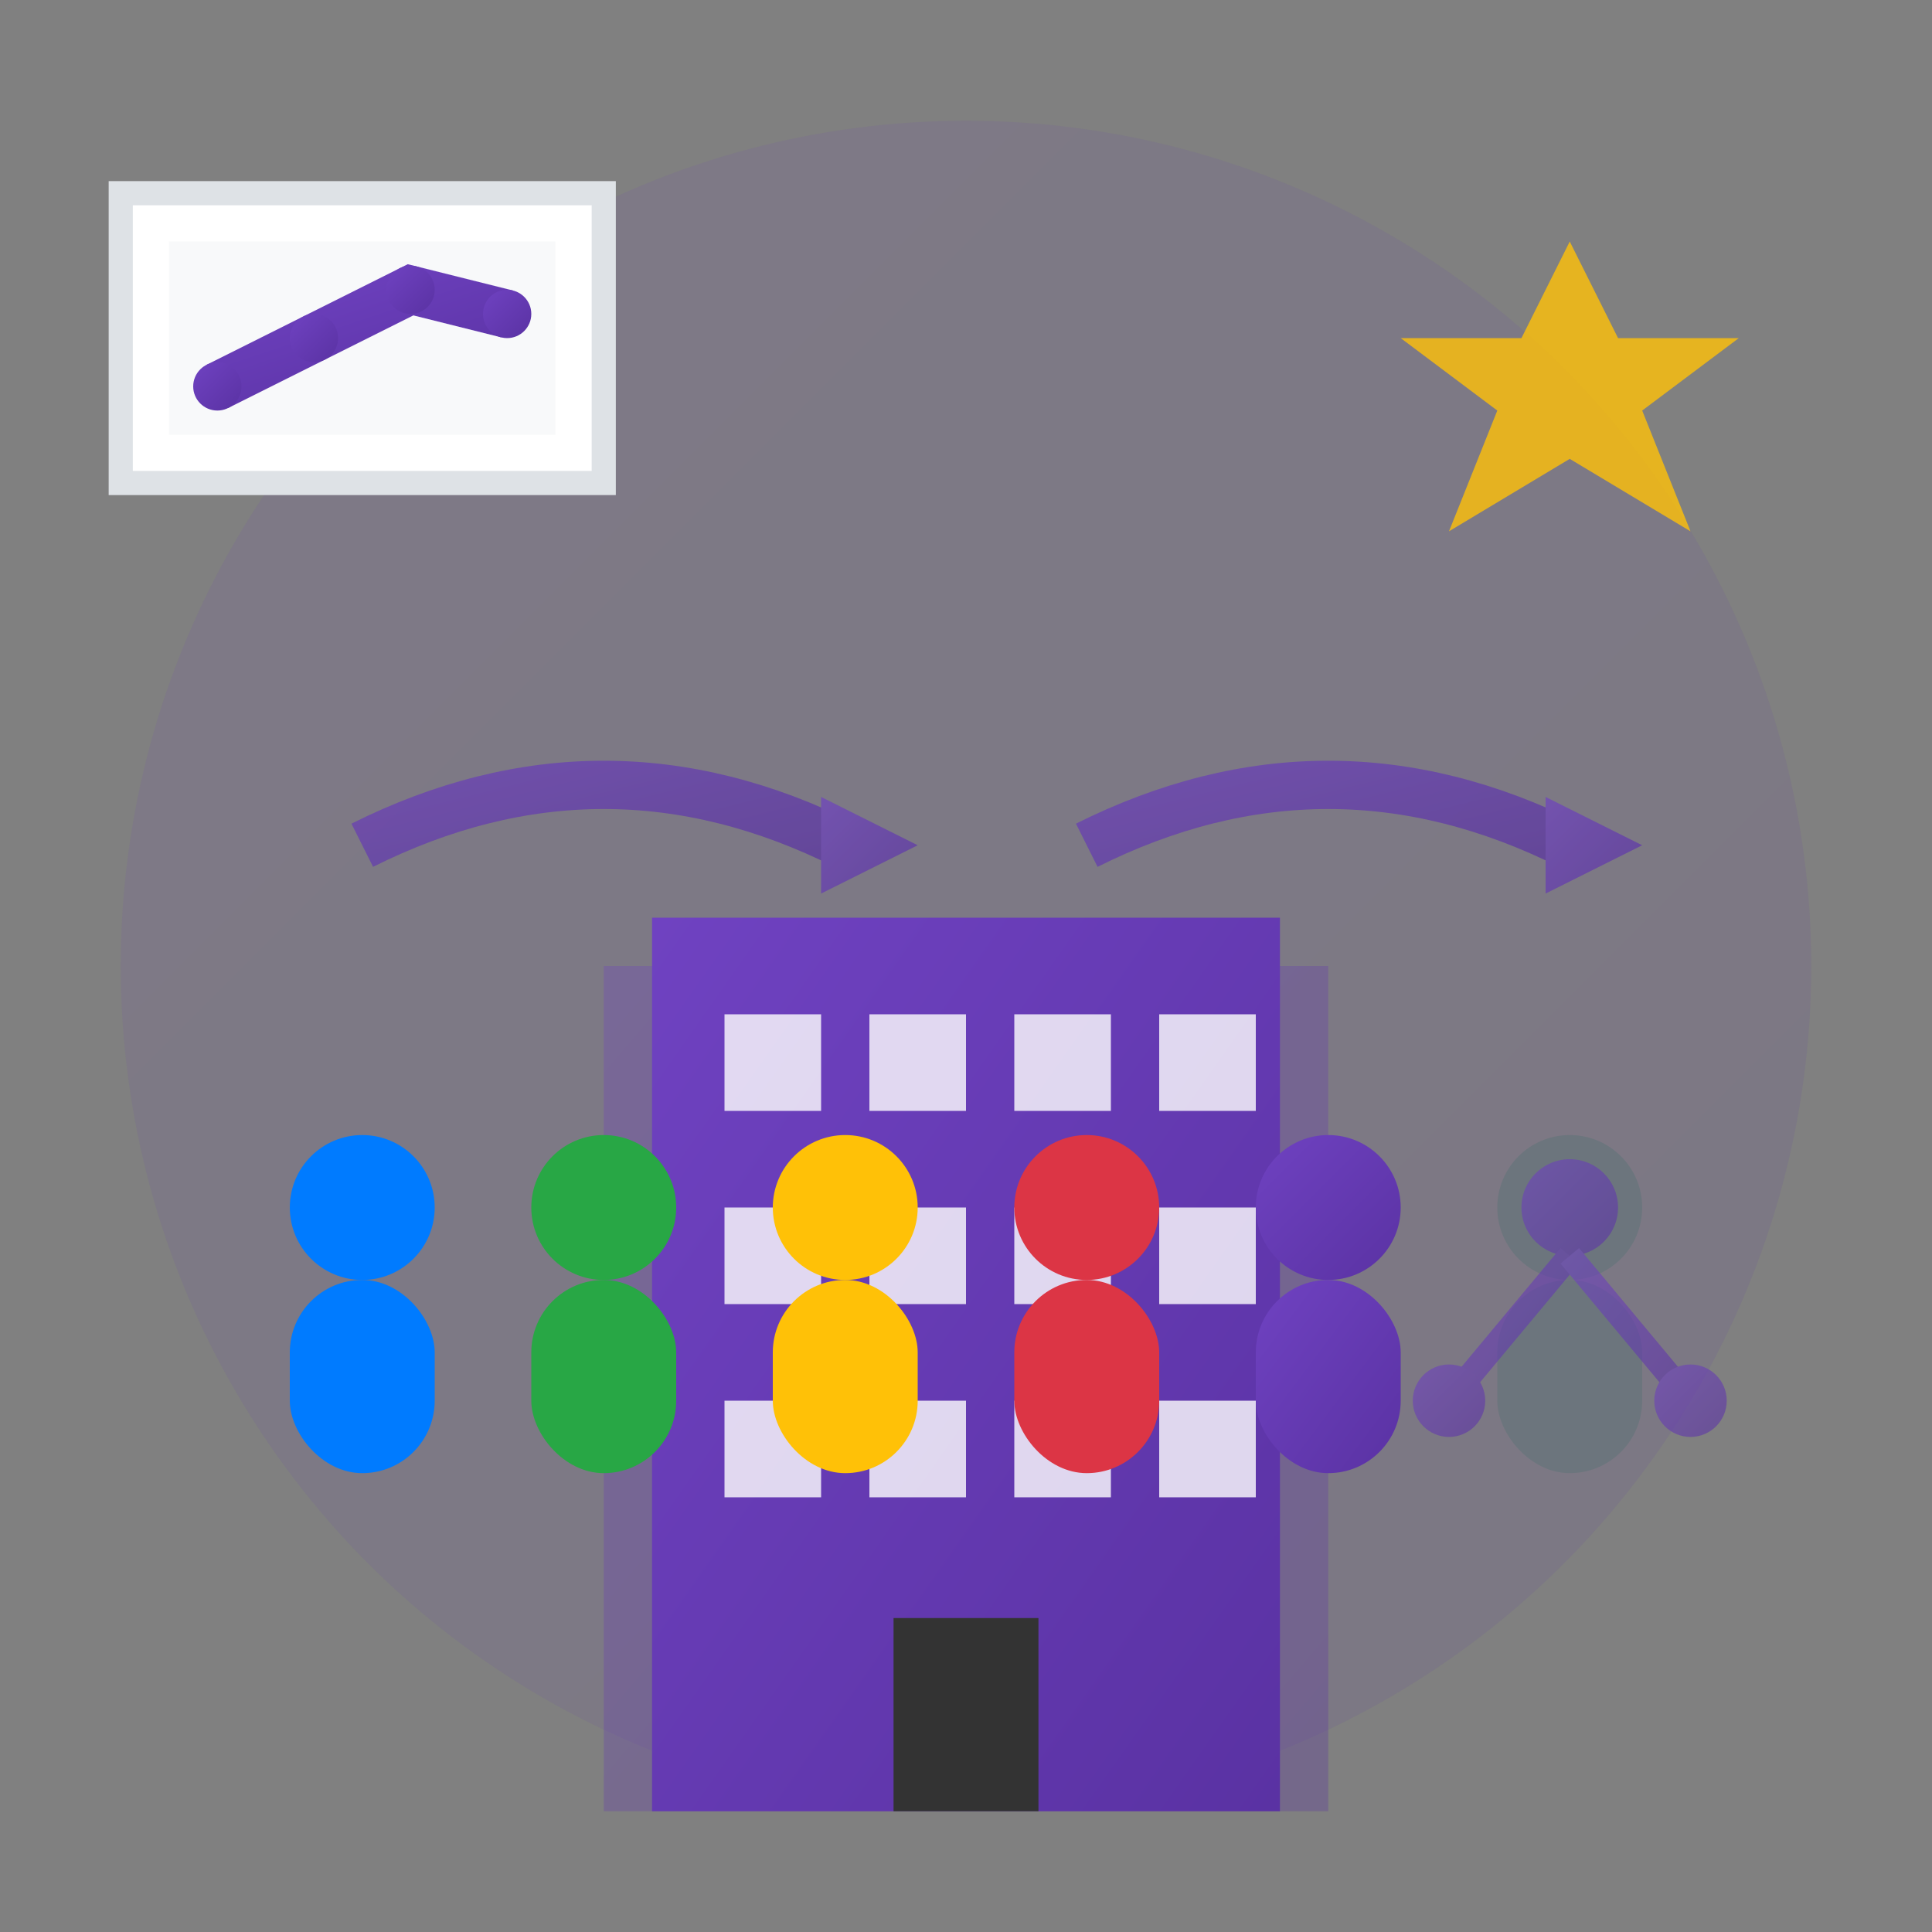 <svg width="80" height="80" viewBox="0 0 80 80" fill="none" xmlns="http://www.w3.org/2000/svg">
    <rect x="0" y="0" width="80" height="80" fill="#808080" stroke="none"/>
    <defs>
        <linearGradient id="serviceGradient3" x1="0%" y1="0%" x2="100%" y2="100%">
            <stop offset="0%" style="stop-color:#6f42c1;stop-opacity:1" />
            <stop offset="100%" style="stop-color:#5a32a3;stop-opacity:1" />
        </linearGradient>
    </defs>
    
    <!-- Background circle -->
    <circle cx="40" cy="40" r="35" fill="url(#serviceGradient3)" opacity="0.1"/>
    
    <!-- Corporate building/office -->
    <g transform="translate(25, 20)">
        <rect x="0" y="20" width="30" height="35" fill="url(#serviceGradient3)" opacity="0.3"/>
        <rect x="2" y="18" width="26" height="37" fill="url(#serviceGradient3)"/>
        
        <!-- Windows -->
        <rect x="5" y="22" width="4" height="4" fill="white" opacity="0.8"/>
        <rect x="11" y="22" width="4" height="4" fill="white" opacity="0.8"/>
        <rect x="17" y="22" width="4" height="4" fill="white" opacity="0.8"/>
        <rect x="23" y="22" width="4" height="4" fill="white" opacity="0.8"/>
        
        <rect x="5" y="30" width="4" height="4" fill="white" opacity="0.8"/>
        <rect x="11" y="30" width="4" height="4" fill="white" opacity="0.8"/>
        <rect x="17" y="30" width="4" height="4" fill="white" opacity="0.8"/>
        <rect x="23" y="30" width="4" height="4" fill="white" opacity="0.8"/>
        
        <rect x="5" y="38" width="4" height="4" fill="white" opacity="0.8"/>
        <rect x="11" y="38" width="4" height="4" fill="white" opacity="0.8"/>
        <rect x="17" y="38" width="4" height="4" fill="white" opacity="0.8"/>
        <rect x="23" y="38" width="4" height="4" fill="white" opacity="0.8"/>
        
        <!-- Entrance -->
        <rect x="12" y="47" width="6" height="8" fill="#333"/>
    </g>
    
    <!-- Multiple people (representing corporate team) -->
    <g transform="translate(10, 45)">
        <!-- Person 1 -->
        <circle cx="5" cy="5" r="3" fill="#007bff"/>
        <rect x="2" y="8" width="6" height="8" rx="3" fill="#007bff"/>
        
        <!-- Person 2 -->
        <circle cx="15" cy="5" r="3" fill="#28a745"/>
        <rect x="12" y="8" width="6" height="8" rx="3" fill="#28a745"/>
        
        <!-- Person 3 -->
        <circle cx="25" cy="5" r="3" fill="#ffc107"/>
        <rect x="22" y="8" width="6" height="8" rx="3" fill="#ffc107"/>
        
        <!-- Person 4 -->
        <circle cx="35" cy="5" r="3" fill="#dc3545"/>
        <rect x="32" y="8" width="6" height="8" rx="3" fill="#dc3545"/>
        
        <!-- Person 5 -->
        <circle cx="45" cy="5" r="3" fill="url(#serviceGradient3)"/>
        <rect x="42" y="8" width="6" height="8" rx="3" fill="url(#serviceGradient3)"/>
        
        <!-- Person 6 -->
        <circle cx="55" cy="5" r="3" fill="#6c757d"/>
        <rect x="52" y="8" width="6" height="8" rx="3" fill="#6c757d"/>
    </g>
    
    <!-- Presentation screen/board -->
    <g transform="translate(5, 8)">
        <rect x="0" y="0" width="20" height="12" fill="white" stroke="#dee2e6" stroke-width="1"/>
        <rect x="2" y="2" width="16" height="8" fill="#f8f9fa"/>
        
        <!-- Chart/presentation content -->
        <path d="M4 8 L8 6 L12 4 L16 5" stroke="url(#serviceGradient3)" stroke-width="2" fill="none"/>
        <circle cx="4" cy="8" r="1" fill="url(#serviceGradient3)"/>
        <circle cx="8" cy="6" r="1" fill="url(#serviceGradient3)"/>
        <circle cx="12" cy="4" r="1" fill="url(#serviceGradient3)"/>
        <circle cx="16" cy="5" r="1" fill="url(#serviceGradient3)"/>
    </g>
    
    <!-- Training/development arrows -->
    <g opacity="0.7">
        <path d="M15 35 Q25 30 35 35" stroke="url(#serviceGradient3)" stroke-width="2" fill="none"/>
        <path d="M45 35 Q55 30 65 35" stroke="url(#serviceGradient3)" stroke-width="2" fill="none"/>
        <polygon points="34,33 38,35 34,37" fill="url(#serviceGradient3)"/>
        <polygon points="64,33 68,35 64,37" fill="url(#serviceGradient3)"/>
    </g>
    
    <!-- Corporate excellence symbol -->
    <g transform="translate(60, 10)" opacity="0.8">
        <polygon points="5,0 7,4 12,4 8,7 10,12 5,9 0,12 2,7 -2,4 3,4" fill="#ffc107"/>
    </g>
    
    <!-- Leadership hierarchy indicator -->
    <g transform="translate(65, 50)" opacity="0.6">
        <circle cx="0" cy="0" r="2" fill="url(#serviceGradient3)"/>
        <line x1="0" y1="2" x2="-5" y2="8" stroke="url(#serviceGradient3)" stroke-width="1"/>
        <line x1="0" y1="2" x2="5" y2="8" stroke="url(#serviceGradient3)" stroke-width="1"/>
        <circle cx="-5" cy="8" r="1.5" fill="url(#serviceGradient3)"/>
        <circle cx="5" cy="8" r="1.5" fill="url(#serviceGradient3)"/>
    </g>
</svg>
